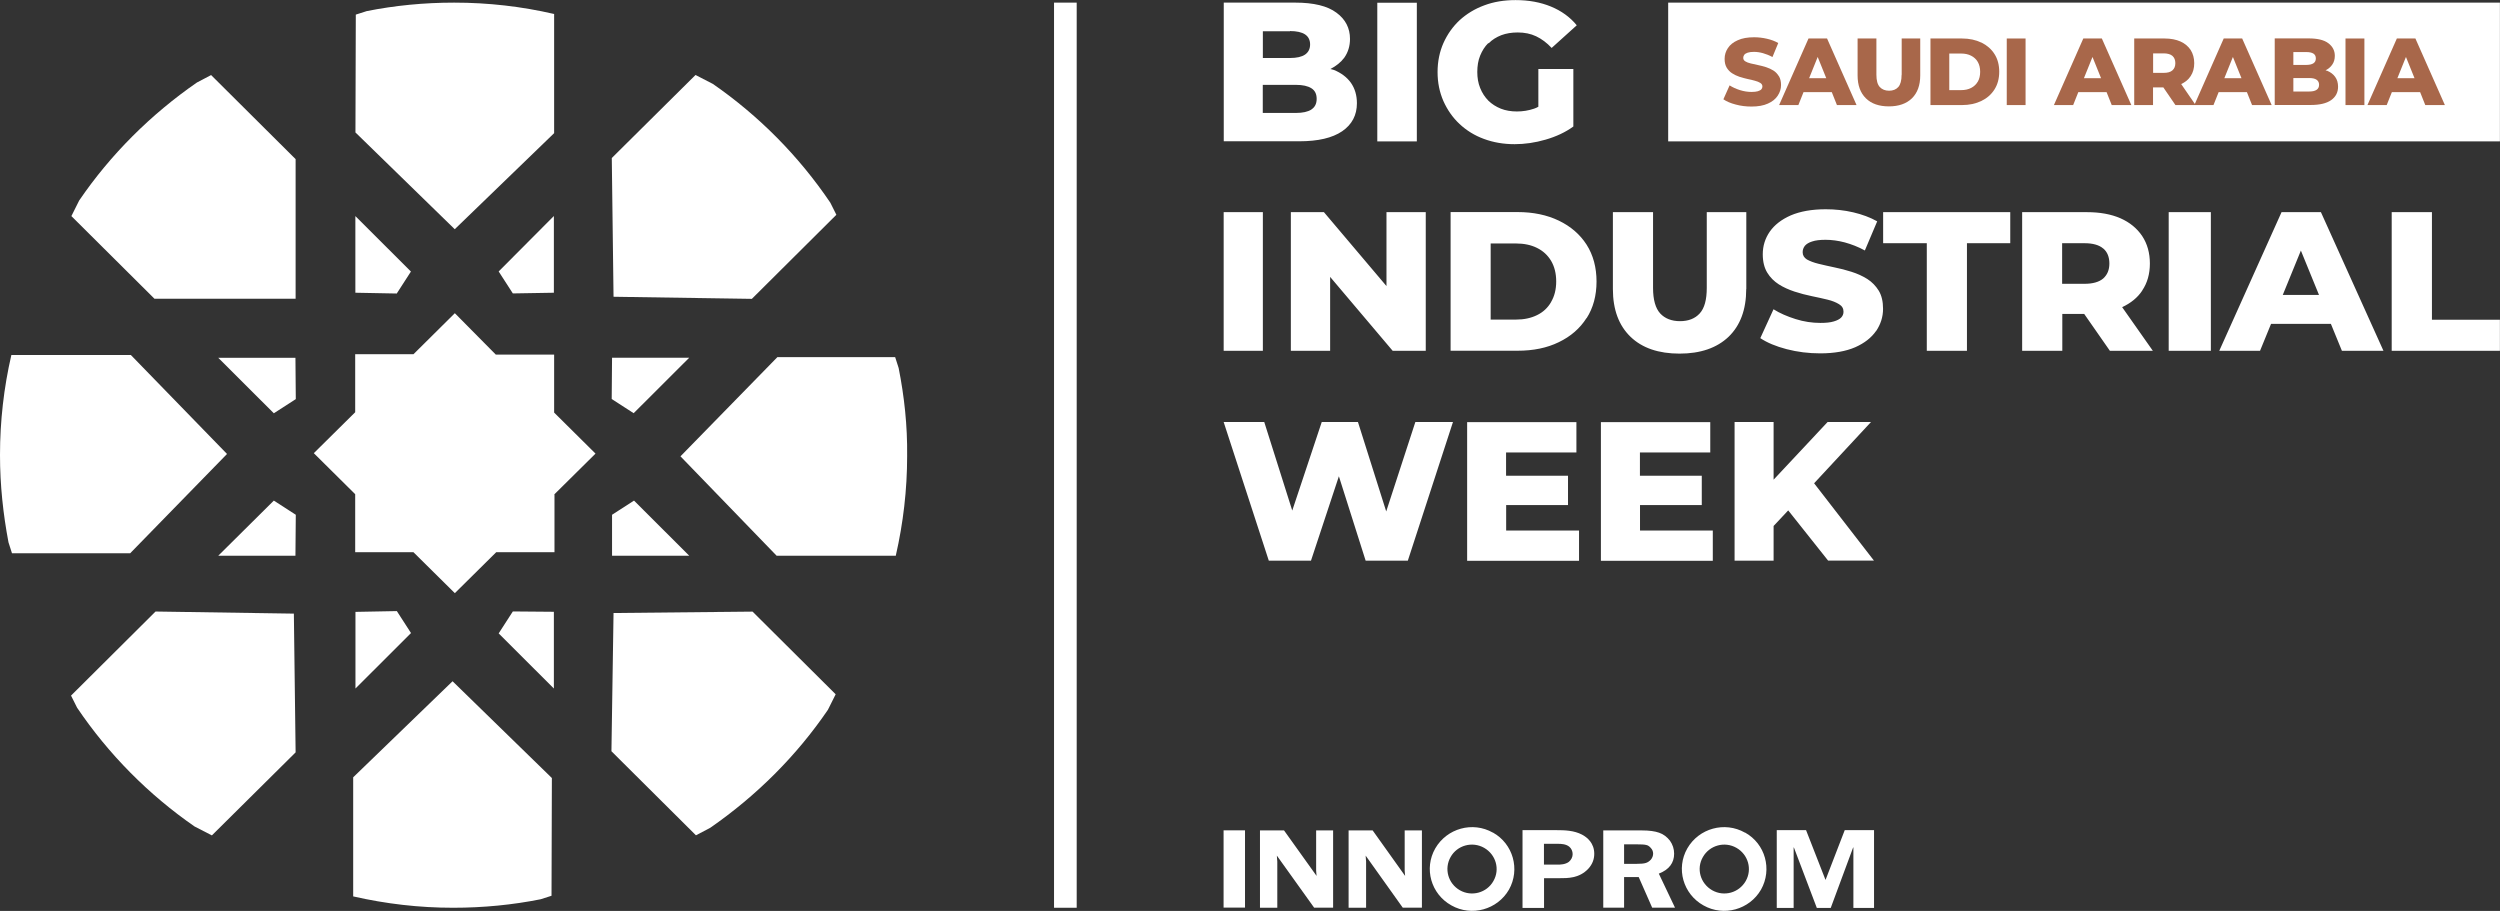 <?xml version="1.0" encoding="UTF-8"?> <svg xmlns="http://www.w3.org/2000/svg" id="_Слой_1" data-name="Слой 1" viewBox="0 0 285.76 104.12"><rect x="0" y="0" width="285.76" height="104.12" fill="#333333" stroke="none"/><defs><style> .cls-1 { fill: #fff; } .cls-2 { fill: #a8674a; } </style></defs><rect class="cls-1" x="120.48" y=".3" width="2.59" height="103.46"></rect><path class="cls-1" d="M152.44,7.99c-.1-.04-.25-.07-.37-.1.65-.34,1.2-.77,1.59-1.3.43-.61.65-1.33.65-2.14,0-1.23-.51-2.24-1.55-3-1.03-.77-2.61-1.15-4.7-1.15h-8.18v15.85h8.63c2.15,0,3.78-.38,4.91-1.15,1.12-.77,1.68-1.84,1.68-3.2,0-.92-.24-1.7-.69-2.34-.46-.64-1.12-1.13-1.95-1.47h-.01ZM147.45,3.55c.76,0,1.34.13,1.72.38.38.25.58.64.58,1.15s-.2.9-.58,1.16c-.38.26-.96.39-1.72.39h-3.1v-3.06h3.1ZM149.9,12.52c-.41.26-1,.39-1.77.39h-3.79v-3.21h3.79c.77,0,1.36.13,1.77.39.41.26.6.66.6,1.21s-.2.95-.6,1.21h0v.02ZM157.43,16.16h4.52V.31h-4.52v15.85ZM170.17,4.94c.39-.4.88-.7,1.44-.92.56-.21,1.19-.31,1.87-.31.78,0,1.48.14,2.11.44.63.3,1.22.74,1.77,1.33l2.87-2.59c-.77-.94-1.76-1.65-2.95-2.14-1.19-.49-2.53-.74-4.04-.74-1.3,0-2.49.19-3.58.6-1.09.4-2.03.98-2.82,1.7-.79.74-1.4,1.61-1.85,2.61-.44,1-.67,2.1-.67,3.32s.23,2.31.67,3.32c.45,1,1.05,1.87,1.84,2.61.79.74,1.72,1.32,2.79,1.71,1.08.4,2.25.6,3.51.6,1.15,0,2.34-.17,3.54-.52,1.21-.35,2.26-.84,3.17-1.5v-6.57h-4v4.31c-.16.08-.31.17-.49.22-.64.22-1.3.32-1.96.32s-1.29-.1-1.84-.32c-.55-.22-1.03-.53-1.43-.92-.39-.4-.71-.88-.93-1.44-.23-.56-.33-1.17-.33-1.84s.1-1.32.33-1.87c.23-.55.52-1.03.93-1.43l.03.03h.01ZM158.45,58.46l-3.23-10.22h-4.14l-3.37,10.12-3.2-10.12h-4.64l5.16,15.85h4.82l3.19-9.65,3.06,9.65h4.82l5.16-15.85h-4.3l-3.33,10.22ZM172.15,57.73h7.08v-3.35h-7.08v-2.66h8.04v-3.47h-12.49v15.85h12.79v-3.46h-8.33v-2.9h0ZM187.45,57.73h7.07v-3.35h-7.07v-2.66h8.04v-3.47h-12.5v15.85h12.79v-3.46h-8.32v-2.9h0ZM213.86,48.24h-4.96l-6.17,6.59v-6.59h-4.46v15.85h4.46v-3.97l1.67-1.78,4.56,5.74h5.24l-6.84-8.84,6.51-7.01ZM139.87,40.1h4.48v-15.85h-4.48v15.85ZM152.04,31.65l7.15,8.45h3.78v-15.85h-4.49v8.45l-7.15-8.45h-3.78v15.85h4.49v-8.45ZM181.35,36.38c.76-1.18,1.14-2.59,1.14-4.2s-.38-3.03-1.14-4.22c-.76-1.18-1.82-2.09-3.17-2.74-1.35-.65-2.93-.98-4.71-.98h-7.66v15.85h7.66c1.79,0,3.36-.32,4.71-.98,1.35-.65,2.41-1.56,3.17-2.76h0ZM177.3,34.52c-.38.66-.91,1.16-1.61,1.5-.69.34-1.48.51-2.41.51h-2.89v-8.7h2.89c.93,0,1.73.17,2.41.51.69.34,1.22.83,1.61,1.48.38.65.58,1.43.58,2.35s-.2,1.69-.58,2.34h0ZM199.61,33.04v-8.79h-4.52v8.65c0,1.36-.26,2.33-.81,2.93-.54.59-1.29.88-2.25.88s-1.72-.3-2.26-.88c-.54-.59-.82-1.56-.82-2.93v-8.65h-4.59v8.79c0,2.35.68,4.17,2.02,5.46,1.34,1.29,3.22,1.92,5.6,1.92s4.25-.64,5.6-1.92c1.34-1.29,2.02-3.11,2.02-5.46h.02ZM214.44,37.85c.53-.78.8-1.63.8-2.55,0-.83-.16-1.52-.49-2.07-.34-.55-.78-1-1.31-1.34-.54-.34-1.14-.61-1.8-.82-.65-.21-1.32-.38-1.97-.51-.65-.14-1.26-.27-1.81-.41-.54-.13-.98-.3-1.32-.49-.33-.21-.49-.48-.49-.83,0-.27.08-.5.25-.73.18-.21.45-.38.84-.5.38-.13.89-.19,1.53-.19.7,0,1.45.1,2.2.3.76.21,1.52.5,2.29.92l1.41-3.33c-.8-.45-1.72-.79-2.74-1.03-1.03-.24-2.08-.35-3.14-.35-1.6,0-2.92.24-4,.7-1.07.47-1.86,1.09-2.4,1.86-.53.77-.8,1.63-.8,2.59,0,.84.18,1.55.51,2.09.33.55.79,1,1.32,1.34.53.34,1.14.61,1.8.83.65.21,1.32.39,1.97.52.65.13,1.25.27,1.8.4.54.13.98.31,1.32.52.35.21.51.49.51.86,0,.26-.09.48-.26.66-.18.19-.47.34-.85.45-.39.12-.89.17-1.53.17-.95,0-1.89-.14-2.84-.44-.95-.3-1.79-.66-2.52-1.12l-1.51,3.3c.78.52,1.78.94,3.01,1.26,1.23.32,2.5.48,3.84.48,1.61,0,2.94-.24,4-.7,1.06-.47,1.85-1.09,2.39-1.87h.02s-.01.02-.01.02ZM215.25,27.8h4.99v12.3h4.59v-12.3h4.95v-3.55h-14.53v3.55ZM244.86,33.21c.59-.87.88-1.9.88-3.09s-.29-2.25-.88-3.14c-.59-.88-1.42-1.56-2.48-2.03-1.08-.47-2.36-.7-3.83-.7h-7.41v15.85h4.59v-4.22h2.5l2.94,4.22h4.91l-3.51-4.99c.98-.46,1.76-1.08,2.3-1.9h0ZM240.41,28.4c.47.4.7.98.7,1.72s-.24,1.29-.7,1.71c-.47.4-1.18.61-2.14.61h-2.56v-4.64h2.56c.96,0,1.68.21,2.14.61h0ZM247.89,40.1h4.82v-15.85h-4.82v15.85ZM260.79,24.25l-7.12,15.85h4.66l1.26-3.08h6.84l1.26,3.08h4.75l-7.15-15.85h-4.5ZM260.93,33.71l2.07-5.07,2.07,5.07h-4.14.01ZM277.98,36.55v-12.3h-4.6v15.85h12.37v-3.55h-7.78Z"></path><path class="cls-1" d="M199.45,95.17c-2.31-1.31-5.26-.49-6.58,1.8-1.32,2.3-.49,5.22,1.84,6.52,2.31,1.31,5.26.49,6.58-1.8,1.3-2.31.5-5.24-1.83-6.53h0ZM198.48,96.91c1.35.77,1.83,2.46,1.06,3.8-.77,1.34-2.47,1.82-3.83,1.05-1.35-.77-1.84-2.46-1.06-3.8.76-1.34,2.48-1.82,3.83-1.05h0Z"></path><path class="cls-1" d="M142.31,103.74h-2.45v-8.83h2.45v8.83ZM162.52,94.92h-1.96v4.61c0,.13.02.33.05.59l-3.71-5.2h-2.75v8.84h2v-5.28c0-.1-.02-.22-.03-.38,0-.04-.02-.16-.02-.3l4.24,5.95h2.19v-8.83h0ZM152.39,94.92h-1.95v4.61c0,.13.02.33.05.59l-3.72-5.2h-2.75v8.84h1.98v-5.28c0-.1-.02-.22-.03-.38,0-.04-.02-.16-.02-.3l4.26,5.95h2.17v-8.83h0ZM187.31,100.25l1.54,3.5h2.61l-1.85-3.89c1.18-.46,1.75-1.23,1.75-2.28,0-.54-.16-1.04-.48-1.49-.34-.43-.74-.74-1.24-.91-.48-.17-1.14-.26-1.96-.26h-4.42v8.83h2.38v-3.5h1.67ZM185.64,96.49v.02h1.4c.55,0,.92.02,1.11.07.2.03.39.16.55.35.18.19.26.41.26.65s-.1.49-.26.68c-.18.19-.37.32-.58.38-.21.07-.56.1-1.03.1h-1.45v-2.25h0ZM177.92,94.89h-3.89v8.89h2.46v-3.4h1.77c.93,0,2.25.02,3.28-1.07.5-.54.69-1.13.69-1.72,0-1.21-.79-1.87-1.4-2.19-.92-.48-1.98-.51-2.91-.51h0ZM178.02,98.83h-1.54v-2.38h1.59c.41,0,.92.03,1.29.32.26.21.4.53.4.86s-.16.65-.43.88c-.4.3-.93.32-1.3.32h0ZM208.66,100.57l-2.22-5.68h-3.35v8.89h1.93v-6.91h.03l2.62,6.91h1.59l2.56-6.91h.03v6.91h2.36v-8.89h-3.35l-2.19,5.68h-.03,0Z"></path><path class="cls-1" d="M170.64,95.17c-2.31-1.31-5.25-.49-6.58,1.8-1.32,2.3-.5,5.22,1.84,6.52,2.31,1.31,5.26.49,6.58-1.8,1.3-2.31.48-5.24-1.84-6.53h0ZM169.64,96.91c1.35.77,1.84,2.46,1.06,3.8-.75,1.34-2.48,1.82-3.83,1.05-1.35-.77-1.82-2.46-1.06-3.8.75-1.34,2.47-1.82,3.83-1.05"></path><rect class="cls-1" x="190.68" y=".3" width="95.07" height="15.86"></rect><g><polygon class="cls-1" points="63.34 56.53 68.07 51.85 63.34 47.16 63.34 40.53 56.67 40.53 51.99 35.8 47.26 40.49 40.6 40.49 40.6 47.12 35.87 51.8 40.6 56.49 40.6 63.12 47.26 63.12 51.99 67.8 56.72 63.12 63.38 63.12 63.38 56.53 63.34 56.53"></polygon><path class="cls-1" d="M33.76,40.9h-8.81l6.35,6.34,2.51-1.62-.04-4.73ZM69.93,18.08l.2,15.84,15.81.24,9.66-9.61-.69-1.38c-3.6-5.33-8.17-9.94-13.43-13.58l-1.98-1.02-9.57,9.49Z"></path><path class="cls-1" d="M40.62,15.13l11.36,11.07,11.36-10.98V1.59h-.04c-3.68-.85-7.48-1.29-11.39-1.29-3.44,0-6.79.33-9.99.97l-1.25.4-.04,13.45h-.01ZM40.62,33.46v-8.76l6.35,6.34-1.62,2.51-4.73-.09ZM69.97,40.89h8.81l-6.35,6.34-2.51-1.62.04-4.73ZM33.79,85.98l-.2-15.84-15.81-.24-9.66,9.61.69,1.38c3.6,5.33,8.17,9.94,13.43,13.58l1.98,1.02,9.57-9.49Z"></path><path class="cls-1" d="M69.97,63.52h8.81l-6.31-6.3-2.51,1.62v4.68ZM33.76,63.52h-8.81l6.35-6.3,2.51,1.62-.04,4.68ZM17.67,34.15h16.12v-15.96l-9.66-9.61-1.62.85c-5.26,3.64-9.86,8.21-13.46,13.49l-.89,1.78,9.5,9.45ZM14.87,63.25l11.08-11.36-10.99-11.31H1.29v.04c-.85,3.68-1.29,7.52-1.29,11.39,0,3.44.36,6.75.97,9.98l.4,1.25h13.5v.02ZM63.09,88.94l-11.36-11.07-11.36,10.98v13.62h.04c3.68.84,7.48,1.29,11.39,1.29,3.44,0,6.79-.33,9.99-.97l1.25-.4.04-13.46h.01Z"></path><path class="cls-1" d="M86.02,69.91l-15.89.16-.24,15.8,9.66,9.61,1.62-.85c5.26-3.64,9.86-8.21,13.46-13.49l.89-1.78-9.5-9.45h.01Z"></path><path class="cls-1" d="M63.31,33.46v-8.77l-6.31,6.34,1.62,2.51,4.69-.08ZM40.63,69.94v8.76l6.35-6.34-1.62-2.51-4.73.09ZM63.31,69.94v8.76l-6.31-6.3,1.62-2.51,4.69.04ZM102.72,42.07l-.4-1.25h-13.46l-11.08,11.34,10.99,11.36h13.63v-.04c.84-3.68,1.29-7.48,1.29-11.36.04-3.48-.33-6.83-.97-10.05"></path></g><g><path class="cls-2" d="M203.33,8.71c-.16-.26-.36-.48-.61-.64-.25-.16-.54-.29-.84-.39-.31-.1-.62-.18-.92-.24-.31-.06-.59-.13-.85-.19-.26-.06-.46-.14-.62-.24-.16-.1-.23-.23-.23-.4,0-.13.04-.25.12-.35.08-.1.21-.18.39-.24.18-.06.42-.09.72-.09.33,0,.68.05,1.03.15.35.1.71.24,1.08.44l.66-1.6c-.38-.22-.81-.38-1.29-.49-.48-.11-.97-.17-1.47-.17-.75,0-1.37.11-1.87.34-.5.22-.88.52-1.12.89-.25.37-.38.78-.38,1.24,0,.41.08.74.24,1.01.16.26.37.48.62.64s.54.3.84.4c.31.1.62.18.92.25.31.06.59.13.84.2.25.06.46.15.62.25.16.1.24.24.24.41,0,.12-.04.23-.12.32-.08.09-.22.16-.4.22-.18.05-.42.08-.72.08-.44,0-.89-.07-1.33-.21s-.84-.32-1.18-.54l-.71,1.59c.36.25.83.45,1.41.6.58.16,1.18.23,1.8.23.75,0,1.38-.11,1.88-.34.5-.22.87-.52,1.12-.9s.38-.78.38-1.22c0-.4-.08-.73-.23-.99Z"></path><path class="cls-2" d="M206.72,4.4l-3.36,7.61h2.2l.59-1.48h3.23l.59,1.48h2.24l-3.37-7.61h-2.12ZM206.79,8.94l.98-2.43.98,2.43h-1.95Z"></path><path class="cls-2" d="M217.36,8.55c0,.65-.13,1.12-.38,1.4-.25.28-.61.42-1.05.42s-.8-.14-1.06-.42c-.26-.28-.39-.75-.39-1.4v-4.15h-2.15v4.22c0,1.13.32,2,.95,2.62.63.62,1.51.92,2.63.92s2-.31,2.63-.92c.63-.62.95-1.49.95-2.62v-4.22h-2.12v4.15Z"></path><path class="cls-2" d="M226.48,4.87c-.64-.31-1.38-.47-2.22-.47h-3.6v7.61h3.6c.84,0,1.58-.16,2.22-.47.64-.31,1.14-.75,1.5-1.32.36-.57.54-1.24.54-2.02s-.18-1.46-.54-2.02c-.36-.57-.86-1-1.5-1.32ZM226.07,9.33c-.18.31-.43.55-.76.72s-.7.25-1.14.25h-1.36v-4.18h1.36c.43,0,.81.08,1.14.25.32.16.58.4.76.71.18.31.27.69.27,1.13s-.09.81-.27,1.13Z"></path><polygon class="cls-2" points="229.38 12.01 231.53 12.01 231.53 9.68 231.53 4.4 229.38 4.4 229.38 6.12 229.38 12.01"></polygon><path class="cls-2" d="M238.13,4.4l-3.36,7.61h2.2l.59-1.48h3.23l.59,1.48h2.24l-3.37-7.61h-2.12ZM238.2,8.94l.98-2.43.98,2.43h-1.95Z"></path><path class="cls-2" d="M254.18,4.4l-3.3,7.48-1.56-2.27c.46-.22.83-.51,1.08-.91.28-.42.41-.91.41-1.48s-.14-1.08-.41-1.51c-.28-.42-.67-.75-1.17-.97s-1.1-.34-1.8-.34h-3.48v7.61h2.15v-2.02h1.18l1.38,2.02h4.35l.59-1.48h3.23l.59,1.48h2.24l-3.37-7.61h-2.12ZM248.32,6.39c.22.2.33.47.33.83s-.11.62-.33.82c-.22.2-.56.29-1.01.29h-1.2v-2.23h1.2c.45,0,.79.1,1.01.29ZM254.25,8.94l.98-2.43.98,2.43h-1.95Z"></path><path class="cls-2" d="M265.99,8.09c-.05-.02-.12-.03-.17-.05.31-.16.57-.37.75-.63.21-.29.31-.64.31-1.03,0-.59-.25-1.07-.74-1.44-.49-.37-1.24-.55-2.24-.55h-3.89v7.61h4.11c1.02,0,1.8-.18,2.33-.55.53-.37.8-.88.8-1.54,0-.44-.11-.82-.33-1.12-.22-.31-.53-.54-.93-.71ZM263.62,5.95c.36,0,.63.06.82.18.18.12.27.3.27.55s-.09.43-.27.55c-.18.12-.45.19-.82.19h-1.48v-1.47h1.48ZM264.79,10.27c-.19.13-.47.19-.84.19h-1.81v-1.54h1.81c.37,0,.65.06.84.19.19.13.29.32.29.58s-.1.46-.29.58Z"></path><polygon class="cls-2" points="268.1 12.01 270.26 12.01 270.26 9.68 270.26 4.4 268.1 4.4 268.1 6.51 268.1 12.01"></polygon><path class="cls-2" d="M277.22,12.01h2.24l-3.37-7.61h-2.12l-3.36,7.61h2.2l.59-1.48h3.23l.59,1.48ZM274.03,8.94l.98-2.43.98,2.43h-1.95Z"></path></g></svg> 